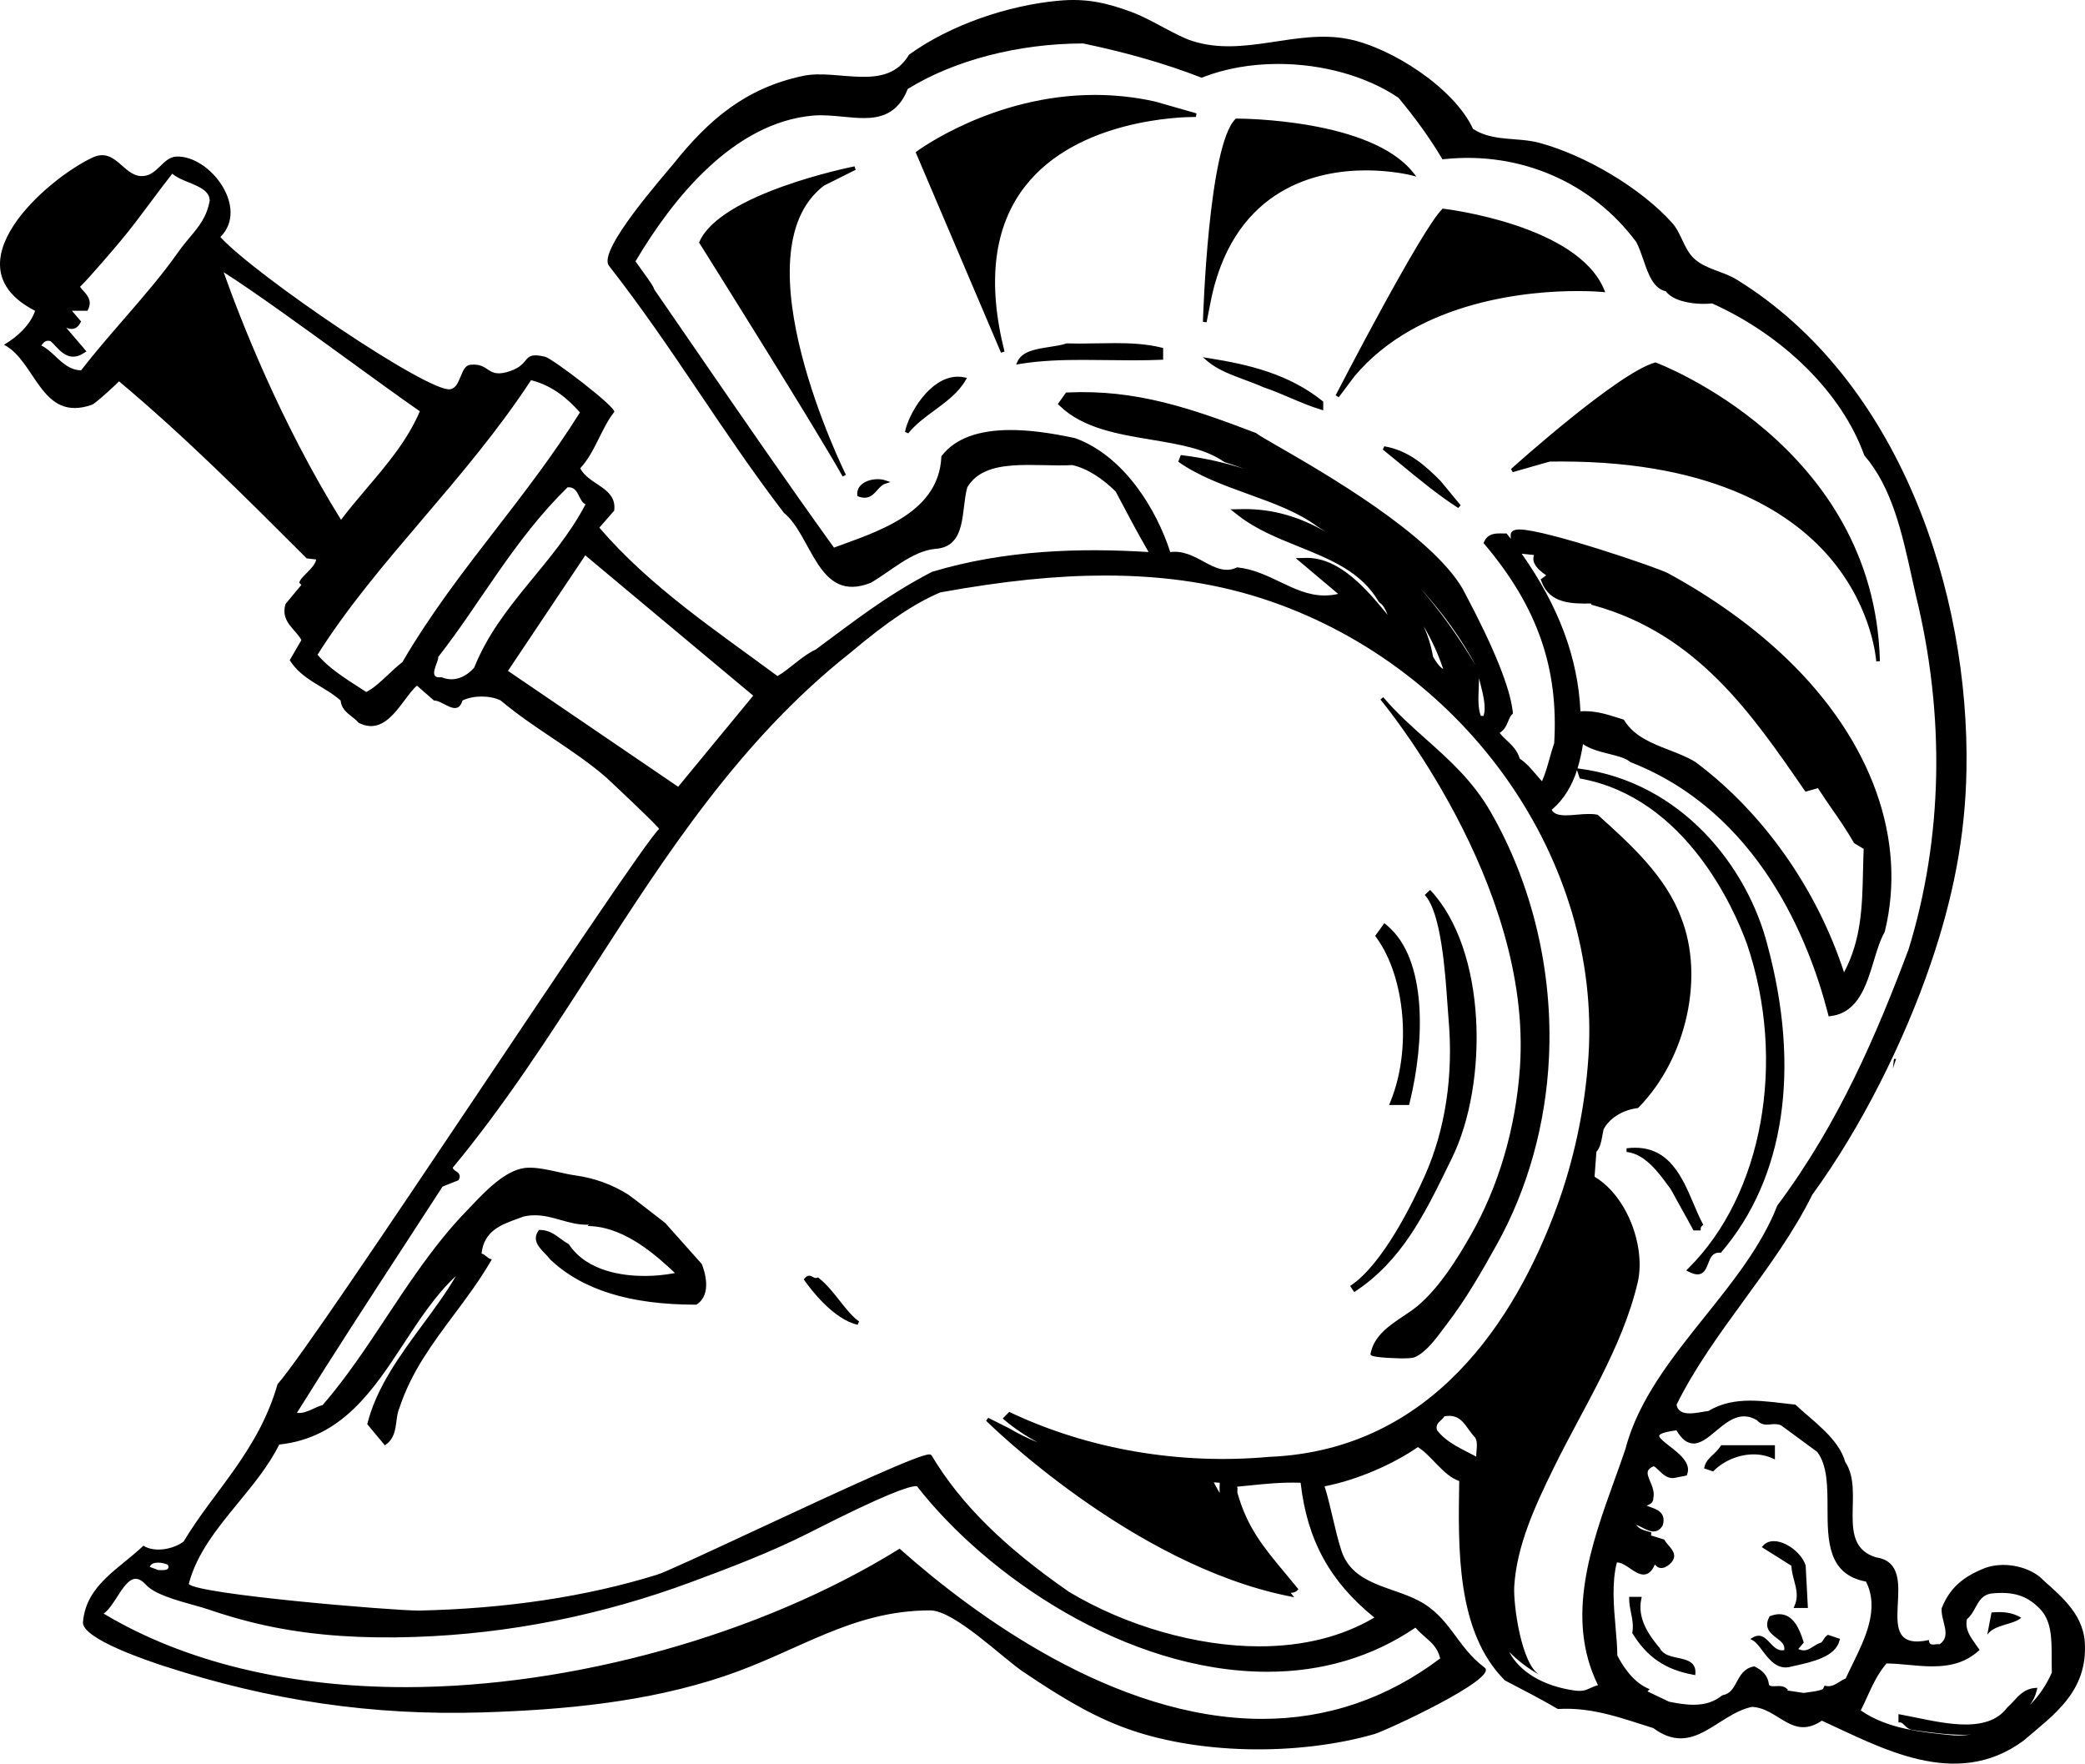 <?xml version="1.0" encoding="utf-8"?>
<!-- Generator: Adobe Illustrator 17.0.0, SVG Export Plug-In . SVG Version: 6.00 Build 0)  -->
<!DOCTYPE svg PUBLIC "-//W3C//DTD SVG 1.1//EN" "http://www.w3.org/Graphics/SVG/1.1/DTD/svg11.dtd">
<svg version="1.1" id="Layer_1" xmlns="http://www.w3.org/2000/svg" xmlns:xlink="http://www.w3.org/1999/xlink" x="0px" y="0px"
	 width="216px" height="182.694px" viewBox="0 0 216 182.694" enable-background="new 0 0 216 182.694" xml:space="preserve">
<path d="M215.979,170.116c-0.219-3.187-2.856-5.053-4.722-6.813c-1.428-1.099-3.735-1.537-5.601-0.877
	c-2.198,0.877-3.626,1.976-4.506,4.174c-0.107,1.319,1.099,2.856-0.219,3.736c-0.329-0.11-1.096,0.329-1.096-0.441
	c-6.594,1.43-0.219-7.8-5.492-8.567c-4.283-1.318-1.102-6.81-3.187-9.888c-0.658-2.417-3.406-4.283-5.16-5.931
	c-3.187-0.332-6.262-0.989-9.011,0.658c-0.986,0.11-3.075,0.77-3.294-0.658c3.735-7.58,10.326-14.171,14.059-21.752
	c5.039-6.9,9.491-15.807,12.261-23.91c2.284-6.681,3.581-13.068,3.709-20.032c0.34-18.485-6.921-40.459-23.823-50.864
	c-1.397-0.86-3.176-1.041-4.401-2.174c-1.048-0.97-1.306-2.618-2.261-3.682c-3.291-3.664-9.045-7.02-13.74-8.293
	c-2.27-0.616-4.823-0.1-6.894-1.448c-1.944-4.233-8.454-8.436-12.964-9.317c-5.406-1.055-10.761,1.942-16.147,0.2
	c-1.647-0.534-4.016-2.101-6.004-2.895c-0.087-0.034-0.173-0.067-0.258-0.098c-2.6-0.961-4.689-1.435-7.551-1.172
	c-5.247,0.479-11.21,2.493-15.508,5.593c-2.309,3.954-7.362,1.427-10.985,2.198c-5.984,1.272-9.777,4.556-13.429,9.126
	c-0.916,1.147-7.884,8.952-6.674,10.536c6.702,8.568,11.643,17.138,18.124,25.595c2.968,2.417,3.513,9.449,9.005,7.252
	c2.091-1.209,4.286-3.294,6.701-3.516c3.297-0.219,2.636-4.064,3.297-6.372c1.869-3.184,7.029-2.086,10.874-2.305
	c1.537,0.329,3.187,1.428,4.503,2.746c1.099,2.086,2.198,4.174,3.406,6.262c-7.029-0.441-14.924-0.222-22.453,2.057
	c-4.834,2.527-7.975,5.056-12.039,8.047c-1.428,0.661-2.636,1.979-3.952,2.746C74.173,65.315,67.363,60.81,62.09,54.66l1.537-1.759
	c0.329-2.417-2.636-2.637-3.516-4.393c1.54-1.647,2.198-4.174,3.516-5.824c0.334-0.419-6.372-5.541-7.163-5.731
	c-2.449-0.572-1.4,0.716-3.57,1.473c-2.511,0.877-2.073-0.859-4.178-0.639c-1.05,0.108-0.93,2.323-2.057,2.534
	c-2.226,0.416-20.203-11.802-23.833-15.768c3.045-3.008-1.097-8.494-4.563-8.331c-1.445,0.069-1.991,2.112-3.675,2.018
	c-1.852-0.104-2.669-3.01-5.007-1.917C4.929,18.497-5.513,27.52,3.637,32.195c-0.497,1.467-1.852,2.717-3.222,3.518
	c3.339,1.719,3.81,8.085,9.119,6.214c0.388-0.136,2.818-2.41,2.799-2.424c6.812,5.711,13.071,11.972,19.441,18.342l0.99,0.11
	c-0.219,0.989-1.65,1.759-1.76,2.417l0.219,0.219l-1.647,1.979c-0.551,1.866,1.099,2.637,1.647,3.735l-1.208,2.086
	c1.321,2.088,3.516,2.636,5.273,4.174c0.112,1.209,1.208,1.54,1.866,2.308c2.968,1.537,4.505-2.527,6.043-3.845l1.759,1.537
	c0.987,0,2.414,1.759,2.962,0c1.102-0.548,2.856-0.548,3.957,0c3.513,2.968,7.578,5.054,10.984,8.022c0,0,5.857,5.481,5.408,5.301
	c-2.417,2.305-35.23,52.667-39.514,57.502c-1.976,6.92-6.649,11.129-9.723,16.292c-0.99,0.767-2.965,1.206-4.174,0.439
	c-2.527,2.417-5.931,4.064-6.259,7.909c-0.152,1.773,7.149,4.153,8.393,4.559c10.919,3.563,21.579,5.154,32.997,4.801
	c8.418-0.261,17.041-1.057,25.065-3.758c7.728-2.601,13.168-6.806,21.313-6.81c2.51,0.006,7.497,4.923,9.594,6.331
	c3.271,2.197,6.544,4.299,10.241,5.716c7.693,2.948,18.316,3.028,26.18,0.767c1.203-0.346,12.905-5.769,11.427-6.881
	c-2.971-2.234-3.531-5.218-6.882-6.962c-2.784-1.449-6.788-1.636-7.948-5.129c-0.658-1.975-1.095-4.608-1.753-6.695
	c3.404-0.658,7.139-2.308,9.663-4.064c1.428,0.88,2.636,2.965,4.284,3.516c-0.107,6.92-0.326,15.599,4.725,20.652
	c2.088,1.099,3.626,1.867,5.492,2.965c3.626-0.219,6.701,0.99,9.885,1.976c4.176,3.078,6.594-1.428,10.217-2.195
	c2.746,0.11,4.174,3.514,7.248,1.428c6.043,2.746,13.84,7.249,20.872,2.086C212.685,177.693,216.31,175.279,215.979,170.116z
	 M60.634,57.53l17.397,14.536l-7.776,9.436L52.623,69.497L60.634,57.53z M187.35,175.303c-0.203,0.026-0.376,0.05-0.485,0.072
	l-1.712-0.256l0.081-0.082l-0.198-0.159c-0.239-0.191-0.537-0.216-0.77-0.216c-0.098,0-0.198,0.005-0.297,0.01
	c-0.089,0.005-0.177,0.009-0.261,0.009c-0.334,0-0.417-0.079-0.455-0.2c-0.13-1.044-0.839-1.523-1.443-1.823l-0.068-0.034
	l-0.075,0.014c-0.985,0.185-1.392,0.936-1.751,1.599c-0.355,0.656-0.662,1.223-1.433,1.367l-0.101,0.046
	c-0.81,0.647-1.742,0.949-2.934,0.949c-0.88,0-1.803-0.169-2.537-0.316l-2.238-1.069l0.226-0.226l-0.298-0.138
	c-1.579-0.728-2.645-2.556-3.052-3.36c-0.004-0.902-0.091-1.89-0.183-2.935c-0.189-2.155-0.404-4.591,0.136-6.694
	c0.014,0,0.027-0.001,0.041-0.001c0.415,0,0.878,0.314,1.326,0.617c0.479,0.325,0.934,0.633,1.398,0.633
	c0.493,0,0.879-0.344,1.176-1.048c0.302,0.409,0.816,0.59,1.521-0.015c0.897-0.795,0.324-1.46-0.095-1.944
	c-0.149-0.173-0.305-0.353-0.409-0.535l-0.044-0.078l-1.382-0.433c0.019-0.048,0.028-0.097,0.028-0.146v-0.173l-0.29-0.082
	c-0.567-0.159-0.952-0.268-1.275-0.698c0.196,0.062,0.416,0.175,0.63,0.285c0.382,0.198,0.777,0.402,1.169,0.402
	c0.391,0,0.708-0.205,0.944-0.608l0.022-0.053c0.365-1.28-0.607-1.624-1.317-1.874c-0.128-0.046-0.253-0.09-0.366-0.137
	c0.306-0.112,0.703-0.291,0.697-0.746c0.147-0.636-0.102-1.229-0.32-1.752c-0.186-0.441-0.346-0.823-0.228-1.109
	c0.074-0.181,0.265-0.336,0.579-0.473c0.134,0.033,0.347,0.24,0.537,0.424c0.37,0.357,0.83,0.803,1.419,0.803
	c0.085,0,0.172-0.01,0.252-0.028l1.223-0.243l0.045-0.118c0.443-1.164-0.812-2.138-1.82-2.92c-0.479-0.371-1.135-0.881-1.074-1.096
	c0.021-0.078,0.217-0.345,1.789-0.545c0.534,0.92,1.113,1.367,1.767,1.367c0.768,0,1.507-0.617,2.289-1.271
	c0.909-0.759,1.849-1.543,2.942-1.543c0.443,0,0.878,0.129,1.326,0.393c0.292,0.321,0.614,0.465,1.041,0.465
	c0.141,0,0.282-0.016,0.429-0.031c0.377-0.041,0.781-0.034,1.066,0.121l3.71,2.727c1.071,1.386,1.075,3.62,1.078,5.781
	c0.006,3.404,0.012,6.924,3.985,7.662c1.421,2.812-0.086,5.888-1.418,8.605c-0.244,0.499-0.48,0.98-0.687,1.439
	c-0.25,0.09-0.475,0.232-0.692,0.371c-0.455,0.291-0.908,0.538-1.491,0.363l-0.202,0.411c-0.009-0.017-0.005-0.054,0.007-0.068
	C188.699,175.125,187.719,175.254,187.35,175.303z M43.042,169.572c9.664-0.328,19.271-2.238,28.553-5.677
	c4.15-1.537,8.201-3.081,12.139-5.061l0.42-0.214c7.577-3.854,10.011-4.662,10.718-4.662c0.126,0,0.138,0.02,0.133,0.015
	c7.212,9.251,21.646,19.208,36.292,19.208c5.711,0,10.87-1.538,15.339-4.57c0.373,0.42,0.735,0.737,1.06,1.021
	c0.678,0.594,1.219,1.066,1.507,2.165c-5.511,4.157-11.715,6.265-18.441,6.265c-15.394,0.001-30.075-10.987-37.457-17.537
	l-0.106-0.095l-0.121,0.075c-14.204,8.801-33.768,14.269-51.055,14.27c-0.002,0-0.003,0-0.005,0c-12.151,0-22.958-2.634-31.28-7.618
	c0.506-0.353,0.936-1.02,1.386-1.72c0.597-0.927,1.214-1.886,1.93-1.886c0.338,0,0.708,0.218,1.101,0.646
	c0.877,0.956,3.128,1.581,4.937,2.084c0.596,0.166,1.111,0.309,1.502,0.443c2.289,0.786,4.568,1.405,6.773,1.841
	C32.755,169.432,37.511,169.762,43.042,169.572z M130.441,170.548c-6.441,0-13.806-2.111-19.69-5.643
	c-6.751-4.675-11.271-9.159-14.227-14.117c-0.05-0.081-0.139-0.122-0.264-0.122c-1.063,0-8.527,3.438-18.176,7.933
	c-4.904,2.285-9.14,4.258-10.009,4.527c-7.326,2.271-15.624,3.521-24.662,3.716h-0.064c-2.751,0-22.925-1.681-23.793-2.755
	c0.819-3.172,3.008-5.837,5.125-8.415c1.559-1.897,3.17-3.859,4.25-6.029c6.491-0.679,9.763-5.674,12.928-10.505
	c1.62-2.473,3.289-5.02,5.377-6.957c-0.976,1.682-2.179,3.314-3.441,5.028c-2.346,3.183-4.771,6.475-5.724,10.229l-0.024,0.094
	l1.823,2.191l0.145-0.105c0.822-0.599,0.94-1.508,1.055-2.387c0.066-0.514,0.13-0.998,0.33-1.442
	c1.233-3.698,3.372-6.566,5.636-9.604c1.303-1.746,2.648-3.552,3.798-5.522l0.118-0.203l-0.224-0.074
	c-0.099-0.032-0.199-0.117-0.306-0.208c-0.143-0.12-0.313-0.265-0.536-0.322c0.262-2.358,2.01-2.986,3.856-3.65
	c0.169-0.061,0.337-0.121,0.481-0.177c0.4-0.092,0.793-0.137,1.201-0.137c0.937,0,1.803,0.246,2.642,0.484
	c0.922,0.261,1.874,0.534,2.944,0.491l-0.134,0.13l0.431,0.026c3.568,0.215,6.772,3.107,8.622,4.856
	c-1.049,0.198-2.111,0.299-3.164,0.299c-2.107,0-5.924-0.423-7.811-3.254l-0.066-0.062c-0.296-0.163-0.567-0.362-0.829-0.555
	c-0.601-0.441-1.223-0.896-2.119-0.896h-0.1l-0.057,0.081c-0.675,0.962,0.041,1.707,0.672,2.363c0.19,0.198,0.388,0.403,0.562,0.631
	c3.328,3.141,8.257,4.667,15.067,4.667h0.058l0.048-0.031c1.603-1.067,0.796-3.475,0.51-4.188l-3.793-4.253
	c-0.144-0.112-3.518-2.74-3.813-2.925c-1.669-1.053-3.52-1.724-5.498-1.995c-0.492-0.066-1.065-0.194-1.674-0.329
	c-1.041-0.231-2.118-0.47-3.035-0.47c-0.193,0-0.376,0.011-0.541,0.032c-2.037,0.271-4.063,2.402-5.543,3.959
	c-0.171,0.181-0.334,0.353-0.487,0.511c-1.682,1.733-3.3,3.737-5.248,6.497c-1.044,1.479-2.061,3.016-3.044,4.5
	c-2.037,3.077-4.143,6.257-6.597,9.094c-0.335,0.084-0.657,0.234-0.97,0.381c-0.535,0.25-1.11,0.499-1.698,0.427
	c3.737-6.003,7.578-11.899,11.295-17.604c1.27-1.949,2.536-3.894,3.796-5.838l1.659-0.662l0.032-0.065
	c0.251-0.505-0.092-0.73-0.318-0.879c-0.177-0.116-0.293-0.2-0.318-0.352c5.431-6.55,10.075-13.76,14.568-20.734
	c7.461-11.583,15.177-23.56,26.614-32.603c3.867-3.255,6.669-5.13,9.328-6.259c6.586-1.192,12.021-1.748,17.102-1.748
	c6.32,0,11.931,0.879,17.152,2.688c20.385,7.063,34.218,26.885,32.892,47.132c-0.352,5.363-1.512,10.822-3.353,15.787
	c-4.205,11.341-12.771,25.004-29.717,25.692c-9.278,0.846-18.724-0.777-26.812-4.598l-0.121-0.058l-0.68,0.683l0.158,0.134
	c1.062,0.898,2.219,1.668,3.446,2.333c-1.002-0.412-1.982-0.884-2.909-1.44l-2.195-1.099l-0.22,0.306
	c0.148,0.148,15.058,14.908,31.402,18.179l0.52,0.104l-0.334-0.411c-0.002-0.002-0.027-0.034-0.038-0.047
	c0.241-0.005,0.483-0.048,0.683-0.251l0.12-0.121l-0.107-0.133c-0.445-0.552-0.88-1.072-1.299-1.575
	c-2.188-2.624-3.917-4.697-4.92-8.323c0.001-0.031,0.004-0.065,0.007-0.103c0.011-0.13,0.025-0.319-0.027-0.488
	c0.402-0.038,0.8-0.079,1.194-0.119c1.8-0.185,3.497-0.354,5.383-0.29c0.671,5.928,3.035,10.251,7.641,13.965
	C139.029,169.545,135.013,170.548,130.441,170.548z M147.483,64.876c0.839,1.401,1.51,2.874,2.03,4.437
	c-0.448-0.265-0.811-0.869-1.028-1.234l-0.025-0.043C148.253,66.853,147.917,65.812,147.483,64.876z M158.921,57.496
	c-0.053,0.136-0.076,0.277-0.07,0.424c0.026,0.716,0.771,1.285,1.334,1.682l-0.576,0.411l0.104,0.275
	c0.849,2.227,3.073,2.265,5.138,2.23v0.122l0.279,0.077c10.656,2.966,16.299,11.153,21.756,19.071l0.155,0.225l1.29-0.366
	c0.028,0.046,0.057,0.09,0.087,0.132c0.457,0.707,0.913,1.366,1.37,2.026c0.737,1.063,1.499,2.164,2.245,3.453l0.049,0.085
	l0.989,0.593c-0.031,0.753-0.048,1.501-0.065,2.244c-0.083,3.666-0.162,7.142-1.969,10.548c-2.824-8.666-8.387-16.563-15.387-21.785
	c-0.817-0.507-1.787-0.883-2.726-1.246c-1.771-0.688-3.604-1.398-4.623-3.027l-0.075-0.121l-0.619-0.192
	c-1.064-0.337-2.164-0.685-3.435-0.685c-0.146,0-0.294,0.005-0.443,0.015c-0.251-5.519-2.247-10.883-6.085-16.326L158.921,57.496z
	 M153.19,71.313c0.016-0.351,0.03-0.709,0.031-1.064c0.043,0.176,0.088,0.356,0.134,0.539c0.303,1.201,0.642,2.55,0.326,3.373
	h-0.275C153.105,73.335,153.146,72.351,153.19,71.313z M152.897,68.973c-1.735-2.943-3.656-5.62-5.737-8.016
	C149.441,63.458,151.393,66.162,152.897,68.973z M125.746,153.56c0.205,0.012,0.413,0.026,0.617,0.038
	c-0.022,0.367-0.021,0.719-0.008,1.064C126.134,154.282,125.932,153.916,125.746,153.56z M156.871,164.348
	c0.253-4.268,2.195-8.404,4.04-12.184c3.051-6.252,7.139-12.471,8.75-19.315c0.247-1.051,0.261-2.257,0.07-3.489
	c-0.457-2.924-2.081-5.989-4.54-7.466l0.192-2.574c0.392-0.412,0.506-1.054,0.617-1.677c0.044-0.245,0.086-0.486,0.121-0.635
	c0.564-1.125,1.918-1.992,3.448-2.21l0.129-0.019l0.091-0.093c4.925-5.045,6.803-13.485,4.371-19.623
	c-1.591-4.311-5.295-7.646-8.563-10.588l-0.077-0.07l-0.103-0.021c-0.521-0.104-1.272-0.062-2.022,0.006
	c-0.4,0.035-0.803,0.071-1.179,0.071c-0.804,0-1.251-0.169-1.469-0.573c1.323-1.115,2.118-2.546,2.626-4.112l0.286,0.866
	l0.111,0.021c10.92,1.997,15.934,13.611,17.209,17.12c4.138,12.175,1.627,26.008-6.105,33.638l-0.187,0.184l0.231,0.121
	c0.371,0.194,0.679,0.288,0.941,0.288c0.672,0,0.901-0.598,1.104-1.125c0.222-0.578,0.432-1.123,1.134-1.123l0.179,0.007
	l0.061-0.071c6.54-7.643,8.231-18.939,4.765-31.807c-2.074-8.099-8.905-16.888-19.491-18.27l-0.185-0.024
	c0.251-0.813,0.433-1.657,0.565-2.516c0.744,0.519,1.752,0.773,2.729,1.02c0.876,0.222,1.702,0.43,2.104,0.787l0.115,0.07
	c13.274,5.187,18.491,18.512,20.42,25.994l0.086,0.333l0.34-0.052c2.735-0.413,3.581-3.205,4.327-5.669
	c0.336-1.11,0.653-2.16,1.112-2.979l0.037-0.096c2.329-9.479-1.348-19.753-10.088-28.188c-3.431-3.312-7.711-6.397-12.378-8.927
	c-1.047-0.566-12.685-4.531-15.41-4.531c-0.767,0-0.882,0.362-0.882,0.578c0,0.127,0,0.258,0.006,0.389
	c-0.103-0.135-0.207-0.27-0.313-0.404l-0.115-0.146l-0.69-0.007c-0.393,0-1.21,0-1.594,0.77l-0.111,0.224l0.161,0.192
	c5.42,6.43,7.631,12.77,7.163,20.549c-0.191,0.546-0.345,1.092-0.496,1.633c-0.225,0.804-0.438,1.57-0.773,2.307
	c-0.173-0.187-0.355-0.4-0.543-0.622c-0.513-0.603-1.09-1.282-1.761-1.726c-0.243-0.848-0.79-1.365-1.32-1.866
	c-0.275-0.26-0.539-0.509-0.758-0.8c0.521-0.316,0.728-0.818,0.899-1.237c0.104-0.252,0.201-0.49,0.349-0.639l0.13-0.129
	l-0.021-0.182c-0.27-2.487-1.955-6.656-5.008-12.391c-0.098-0.183-0.165-0.31-0.209-0.395c-3.347-5.643-14.356-11.98-19.059-14.688
	c-1.058-0.608-2.057-1.184-2.198-1.318l-0.134-0.087c-6.758-2.577-12.417-4.522-19.484-4.198l-0.185,0.008l-0.853,1.191l0.241,0.229
	c2.418,2.295,5.997,2.892,9.459,3.468c2.865,0.478,5.572,0.929,7.502,2.279l0.105,0.052c0.668,0.208,1.335,0.435,1.997,0.68
	c-2.132-0.677-4.323-1.154-6.562-1.423l-0.267,0.69c2.103,1.492,4.728,2.442,7.266,3.36c2.652,0.96,5.158,1.866,7.146,3.354
	c0.297,0.184,0.589,0.368,0.875,0.553c-2.826-1.618-5.525-2.362-8.432-2.362l-1.449,0.029l0.843,0.657
	c1.814,1.417,4.038,2.314,6.189,3.183c3.356,1.354,6.526,2.633,8.324,5.718l0.127,0.131c0.337,0.211,0.594,0.698,0.799,1.24
	c-2.081-2.55-4.896-5.902-8.368-5.902l-1.148,0.029l4.395,3.703c-0.471,0.109-0.935,0.164-1.404,0.164
	c-1.673,0-3.114-0.688-4.64-1.418c-1.347-0.644-2.739-1.309-4.329-1.484l-0.105-0.012l-0.096,0.044c-1.113,0.512-2.2,0-3.343-0.632
	c-1.045-0.575-2.183-1.17-3.479-0.994c-1.398-4.368-4.753-9.952-9.852-11.802c-2.62-0.567-4.807-0.843-6.687-0.843
	c-3.345,0-5.732,0.885-7.097,2.628l-0.074,0.095l-0.006,0.12c-0.288,5.406-5.797,7.406-10.223,9.013
	c-0.305,0.11-0.604,0.219-0.898,0.327c-4.815-6.683-9.735-13.836-14.494-20.756c-1.374-1.998-2.752-4.001-4.135-6.005
	c-0.044-0.25-0.341-0.682-1.229-1.911c-0.251-0.348-0.502-0.695-0.703-0.986c3.862-6.528,10.15-14.356,18.368-15.095
	c1.044-0.09,2.112,0.014,3.143,0.114c0.746,0.072,1.45,0.14,2.137,0.14c1.584,0,3.524-0.346,4.556-3.015
	c4.845-2.992,11.487-4.706,18.172-4.714c4.6,0.966,8.568,2.11,12.133,3.496l0.139,0.054l0.139-0.054
	c2.305-0.899,4.998-1.374,7.788-1.374c4.628,0,9.167,1.276,12.464,3.501c1.761,2.117,3.213,4.136,4.437,6.173l0.125,0.208
	l0.241-0.025c7.842-0.815,15.272,2.438,19.833,8.588c0.295,0.556,0.524,1.225,0.748,1.872c0.5,1.453,1.017,2.953,2.326,3.238
	c0.692,0.955,2.487,1.299,3.871,1.299c0.306,0,0.612-0.016,0.911-0.047c7.437,3.336,13.462,9.332,15.739,15.669l0.069,0.119
	c2.839,3.313,3.874,8.008,4.876,12.549c0.14,0.634,0.279,1.268,0.426,1.903c3.061,12.468,2.797,25.16-0.757,36.685
	c-3.275,8.707-7.186,17.941-13.569,26.492l-0.05,0.09c-1.598,4.098-4.577,7.82-7.458,11.419c-3.411,4.262-6.938,8.667-8.254,13.753
	c-0.354,1.048-0.738,2.114-1.128,3.194c-2.418,6.711-5.15,14.299-1.714,21.265c-0.342,0.093-0.593,0.209-0.822,0.315
	c-0.458,0.214-0.793,0.348-1.632,0.237c-3.221-0.462-5.661-1.924-6.746-3.999c0.944,0.95,2.015,1.761,3.177,2.398
	C157.599,172.466,156.761,166.173,156.871,164.348z M211.004,175.098l0.061-0.256l-0.262,0.021c-1.034,0.086-1.628,0.733-2.203,1.36
	c-0.208,0.227-0.423,0.461-0.683,0.694c-0.871,1.162-2.273,1.727-4.288,1.727c-1.668,0-3.525-0.384-5.164-0.722
	c-0.544-0.112-1.069-0.221-1.564-0.311l-0.225-0.041v0.86h0.19c0.141,0,0.274,0.134,0.429,0.287c0.193,0.192,0.412,0.41,0.753,0.479
	l0.103,0.015c1.646,0.235,3.513,0.502,5.3,0.502c0.271,0,0.52-0.017,0.775-0.029c-0.455,0.062-0.916,0.099-1.382,0.099
	c0,0,0,0-0.001,0c-0.157,0-0.314-0.003-0.461-0.01l-0.23-0.022c-3.127-0.312-6.663-0.664-9.382-2.566
	c0.235-0.456,0.451-0.932,0.66-1.395c0.529-1.166,1.077-2.372,2.005-3.471c0.715,0.007,1.45,0.075,2.227,0.146
	c0.824,0.077,1.678,0.156,2.518,0.156c2.053,0,3.518-0.483,4.749-1.567l0.153-0.136l-0.346-0.488
	c-0.663-0.927-1.189-1.663-0.964-2.706c0.38-0.287,0.62-0.728,0.853-1.154c0.386-0.71,0.751-1.38,1.716-1.5
	c2.17-0.223,3.605,0.211,4.871,1.477c1.334,1.25,1.334,3.16,1.334,5.182c0,0.505,0,1.017,0.02,1.528
	c-0.558,1.286-1.338,2.422-2.278,3.373C210.602,176.208,210.857,175.718,211.004,175.098z M38.015,50.559
	c-0.903,1.063-1.827,2.152-2.686,3.288C29.014,43.68,24.873,32.996,23.171,28.201c3.003,1.894,8.418,5.824,12.981,9.136
	c2.832,2.056,5.514,4.002,7.344,5.267C42.208,45.625,40.077,48.132,38.015,50.559z M5.726,35.824c0.465,0.5,1.044,1.124,1.855,1.124
	c0.327,0,0.663-0.104,0.997-0.311l0.379-0.234l-2.101-2.462c0.481,0.229,1.073,0.205,1.414-0.409L8.4,33.3l-0.951-1.109h1.617
	l0.101-0.227c0.375-0.846-0.149-1.418-0.532-1.836c-0.131-0.144-0.258-0.282-0.345-0.418c0.998-0.957,3.597-4.03,4.147-4.684
	c1.114-1.323,2.18-2.754,3.21-4.137c0.754-1.012,1.471-1.974,2.201-2.893c0.461,0.394,1.091,0.65,1.705,0.899
	c1.089,0.443,2.119,0.861,2.177,1.864c-0.298,1.716-1.128,2.708-2.089,3.856c-0.38,0.455-0.774,0.926-1.154,1.466
	c-1.673,2.383-3.594,4.6-5.627,6.945c-1.481,1.708-3.01,3.473-4.458,5.332c-1.079,0.002-1.87-0.701-2.628-1.415
	c-0.468-0.44-0.949-0.893-1.501-1.153c0.299-0.398,0.523-0.577,0.962-0.453C5.386,35.458,5.551,35.635,5.726,35.824z M60.079,42.723
	c-2.755,4.403-5.8,8.344-8.747,12.157c-3.312,4.285-6.735,8.717-9.637,13.696c-0.559,0.443-1.054,0.907-1.533,1.356
	c-0.74,0.694-1.443,1.354-2.213,1.755l-0.504-0.323c-1.642-1.05-3.491-2.232-4.548-3.544c3.124-4.941,6.91-9.384,10.914-14.084
	c3.835-4.502,7.799-9.154,11.202-14.353C57.338,39.964,58.931,41.431,60.079,42.723z M49.127,69.16
	c-0.877,0.989-2.086,1.538-3.404,0.989c-1.537,0.219-0.219-1.65-0.329-2.088c4.393-5.601,7.797-12.083,13.401-17.578
	c1.208-0.11,1.096,1.428,1.866,1.759C57.368,58.505,51.764,62.569,49.127,69.16z M17.384,162.094
	c0.332,0.661-0.551,0.551-0.989,0.551l-0.877-0.329C15.737,161.656,16.946,161.875,17.384,162.094z M148.866,148.145
	c-0.219-0.77,0.551-0.989,0.77-1.428c1.866-0.332,2.195,1.206,3.184,2.195c0.329,0.551,0.11,1.318,0.11,1.979
	C151.502,150.121,149.856,149.463,148.866,148.145z M115.5,35.545c-0.618,0-1.241,0.012-1.864,0.023s-1.246,0.023-1.868,0.023
	h-0.001c-0.411,0-0.822-0.005-1.231-0.019l-0.033-0.001l-0.033,0.011c-0.512,0.17-1.146,0.268-1.758,0.361
	c-1.38,0.213-2.807,0.433-3.296,1.496l-0.151,0.327l0.355-0.059c2.248-0.374,4.581-0.425,6.567-0.425
	c0.862,0,1.73,0.012,2.602,0.022c0.876,0.011,1.754,0.022,2.63,0.022c1.11,0,2.031-0.019,2.897-0.057l0.182-0.008v-1.212
	l-0.145-0.036C118.687,35.602,116.965,35.545,115.5,35.545z M125.281,37.113l-0.674-0.106l0.521,0.44
	c1.007,0.853,2.39,1.368,3.854,1.913c0.635,0.236,1.29,0.48,1.92,0.759c0.905,0.303,1.849,0.704,2.761,1.093
	c1.063,0.451,2.161,0.919,3.177,1.217l0.244,0.072v-0.894l-0.07-0.058C133.516,38.73,129.308,37.751,125.281,37.113z M99.235,39.021
	c-2.954,0-5.178,4.008-5.477,5.718l0.337,0.151c0.721-0.914,1.727-1.653,2.699-2.368c1.229-0.902,2.498-1.837,3.247-3.147
	l0.129-0.227l-0.255-0.055C99.691,39.045,99.462,39.021,99.235,39.021z M143.407,46.232l-0.152,0.337
	c0.549,0.438,1.139,0.926,1.757,1.437c1.87,1.544,3.989,3.294,6.057,4.618l0.25-0.282L149.22,49.8
	C147.59,48.17,145.918,46.67,143.407,46.232z M90.924,49.639c-0.727,0-1.41,0.254-1.785,0.664c-0.246,0.271-0.359,0.604-0.327,0.968
	l0.011,0.118l0.111,0.042c0.228,0.088,0.434,0.13,0.632,0.13c0.614,0,0.99-0.42,1.321-0.791c0.251-0.281,0.488-0.546,0.813-0.654
	l0.545-0.181L91.7,49.754C91.472,49.679,91.204,49.639,90.924,49.639z M157.462,110.562c-0.434,6.316-2.21,12.354-5.135,17.46
	c-1.454,2.534-3.096,5.145-5.24,7.068c-0.499,0.447-1.087,0.841-1.709,1.257c-1.484,0.993-3.02,2.021-3.388,3.863l-0.015,0.102
	l0.058,0.069c0.242,0.297,3.213,0.338,3.242,0.338c0.981,0,1.2-0.089,1.272-0.118c1.133-0.46,2.214-1.918,3.003-2.982
	c0.133-0.179,0.257-0.347,0.372-0.496c1.956-2.553,3.554-5.345,5.153-8.219c3.189-5.736,5.054-12.406,5.391-19.288
	c0.438-8.943-1.718-18.02-6.068-25.557c-1.84-3.186-4.292-5.371-6.664-7.484c-1.507-1.343-3.064-2.73-4.435-4.354l-0.291,0.246
	c0,0,0,0,0,0.001C143.195,72.689,158.774,91.436,157.462,110.562z M140.292,133.85c4.912-3.205,7.274-8.043,9.775-13.165l0.35-0.715
	c3.792-7.741,3.629-21.563-2.263-27.783l-0.277,0.263l-0.277,0.263c0.001,0.001,0.002,0.002,0.003,0.003
	c1.696,1.795,2.123,8.022,2.353,11.368c0.04,0.582,0.075,1.088,0.11,1.485c0.517,5.838-0.33,11.441-2.45,16.206
	c-1.203,2.705-4.366,9.234-7.744,11.438l0.417,0.639C140.289,133.852,140.29,133.851,140.292,133.85z M144.116,113.948l-0.207,0.522
	h2.068l0.071-0.291c1.531-6.236,1.843-14.767-2.319-18.285l-0.315-0.268l-0.948,1.325l0.159,0.223
	C145.564,101.27,146.219,108.638,144.116,113.948z M196.428,109.696h-0.219l-0.113,0.989L196.428,109.696z M172.778,122.777
	c0.112,0.153,0.219,0.3,0.305,0.41c0.371,0.688,0.741,1.35,1.11,2.011c0.398,0.712,0.796,1.424,1.194,2.165l0.054,0.101h0.746v-0.19
	c0-0.136,0.053-0.194,0.164-0.306l0.101-0.1l-0.067-0.125c-0.325-0.608-0.619-1.299-0.93-2.03c-1.159-2.727-2.473-5.817-6.074-5.817
	c-0.281,0-0.575,0.02-0.876,0.058l0.006,0.379C170.398,119.521,171.83,121.48,172.778,122.777z M87.008,134.766
	c-0.66-0.839-1.343-1.706-2.173-2.369l-0.087-0.069l-0.104,0.042c-0.148,0.06-0.279-0.004-0.422-0.083
	c-0.112-0.063-0.239-0.135-0.39-0.135c-0.171,0-0.325,0.091-0.473,0.275l-0.089,0.112l0.082,0.117
	c0.66,0.935,3.008,4.026,5.498,4.578l0.149-0.344C88.301,136.406,87.673,135.609,87.008,134.766z M183.607,151.065l0.269,0.121
	v-1.475h-5.566l-0.057,0.085c-0.268,0.403-0.563,0.68-0.823,0.924c-0.365,0.342-0.71,0.665-0.85,1.224l-0.042,0.171l0.939,0.313
	l0.083-0.083c1.039-1.038,2.612-1.684,4.105-1.684C182.357,150.661,183.011,150.796,183.607,151.065z M182.666,160.1l-0.151,0.169
	l3.068,1.932c0.017,0.521,0.151,1.027,0.282,1.517c0.23,0.867,0.448,1.686,0.061,2.588l-0.114,0.266h1.48l-0.229-4.377l-0.01-0.051
	c-0.429-1.281-2.029-2.492-3.294-2.492C183.309,159.651,182.931,159.806,182.666,160.1z M173.807,171.74
	c-0.737-0.155-1.499-0.316-1.838-0.979c-1.192-1.409-2.355-3.117-1.938-5.11l0.049-0.229h-1.303v0.19
	c0,0.521,0.098,1.003,0.193,1.47c0.134,0.657,0.26,1.278,0.138,2.015l-0.012,0.07l0.038,0.062c1.519,2.454,3.396,3.729,6.28,4.261
	l0.212,0.039l0.013-0.216C175.706,172.14,174.697,171.927,173.807,171.74z M206.316,167.038l-0.441,2.307
	c0.767-1.099,2.636-0.989,3.516-1.757C208.511,167.038,207.522,166.929,206.316,167.038z M190.57,169.94l0.042-0.171l-1.242-0.415
	l-0.077,0.053c-0.2,0.133-0.3,0.299-0.387,0.444c-0.072,0.12-0.135,0.225-0.249,0.309c-0.293,0.08-0.546,0.242-0.791,0.399
	c-0.323,0.208-0.628,0.403-1.002,0.403c-0.181,0-0.367-0.045-0.568-0.137l0.569-0.666l-0.03-0.1
	c-0.406-1.323-1.059-2.841-2.504-2.841c-0.292,0-0.607,0.064-0.936,0.192l-0.066,0.025l-0.033,0.063
	c-0.604,1.141,0.139,1.712,0.735,2.171c0.485,0.373,0.908,0.698,0.813,1.271c-0.074,0.014-0.146,0.021-0.217,0.021
	c-0.525,0-0.898-0.395-1.259-0.776c-0.344-0.363-0.698-0.739-1.181-0.739c-0.189,0-0.378,0.057-0.576,0.172l-0.29,0.169l0.293,0.163
	c0.314,0.175,0.628,0.591,0.96,1.032c0.618,0.821,1.319,1.752,2.425,1.752c0.081,0,0.164-0.005,0.269-0.02
	c0.198-0.047,0.408-0.094,0.625-0.142C187.79,172.152,190.149,171.626,190.57,169.94z M113.417,9.833
	c-10.551,0-18.361,5.788-18.438,5.846l-0.12,0.09l8.845,20.768l0.36-0.122c-1.818-7.207-1.101-12.967,2.135-17.121
	c5.434-6.976,16.313-7.177,17.534-7.177l0.16,0.001l0.057-0.375l-4.283-1.225C117.625,10.063,115.523,9.833,113.417,9.833z
	 M125.544,30.643c2.553-11.306,11.095-12.994,15.959-12.994c2.694,0,4.659,0.498,4.679,0.503l0.554,0.143l-0.356-0.446
	c-4.399-5.5-17.708-5.564-18.272-5.564h-0.079l-0.056,0.056c-2.771,2.768-3.33,20.258-3.353,21.001l0.378,0.043L125.544,30.643z
	 M165.982,30.243l0.317,0.031l-0.123-0.294c-2.754-6.618-16.064-8.29-16.63-8.357l-0.092-0.011l-0.065,0.066
	c-2.191,2.194-10.659,18.575-11.019,19.271l0.322,0.202l1.64-2.188c6.699-7.955,18.365-8.813,23.069-8.813
	C164.987,30.149,165.972,30.242,165.982,30.243z M171.557,37.564l-0.059-0.021l-0.06,0.017c-3.84,1.097-14.453,10.621-14.903,11.026
	l0.181,0.325l3.82-1.093c0.406-0.007,0.808-0.01,1.205-0.01c16.31,0,24.313,5.63,28.153,10.353
	c4.158,5.113,4.474,10.297,4.477,10.349l0.381-0.015C194.205,46.105,171.783,37.646,171.557,37.564z M85.352,19.236l3.294-1.647
	l-0.122-0.357c-0.564,0.113-13.849,2.823-16.063,7.799l-0.041,0.093l0.055,0.086c0.12,0.192,12.108,19.276,14.823,24.157
	l0.338-0.178C87.521,48.96,76.276,26.183,85.352,19.236z"/>
</svg>
